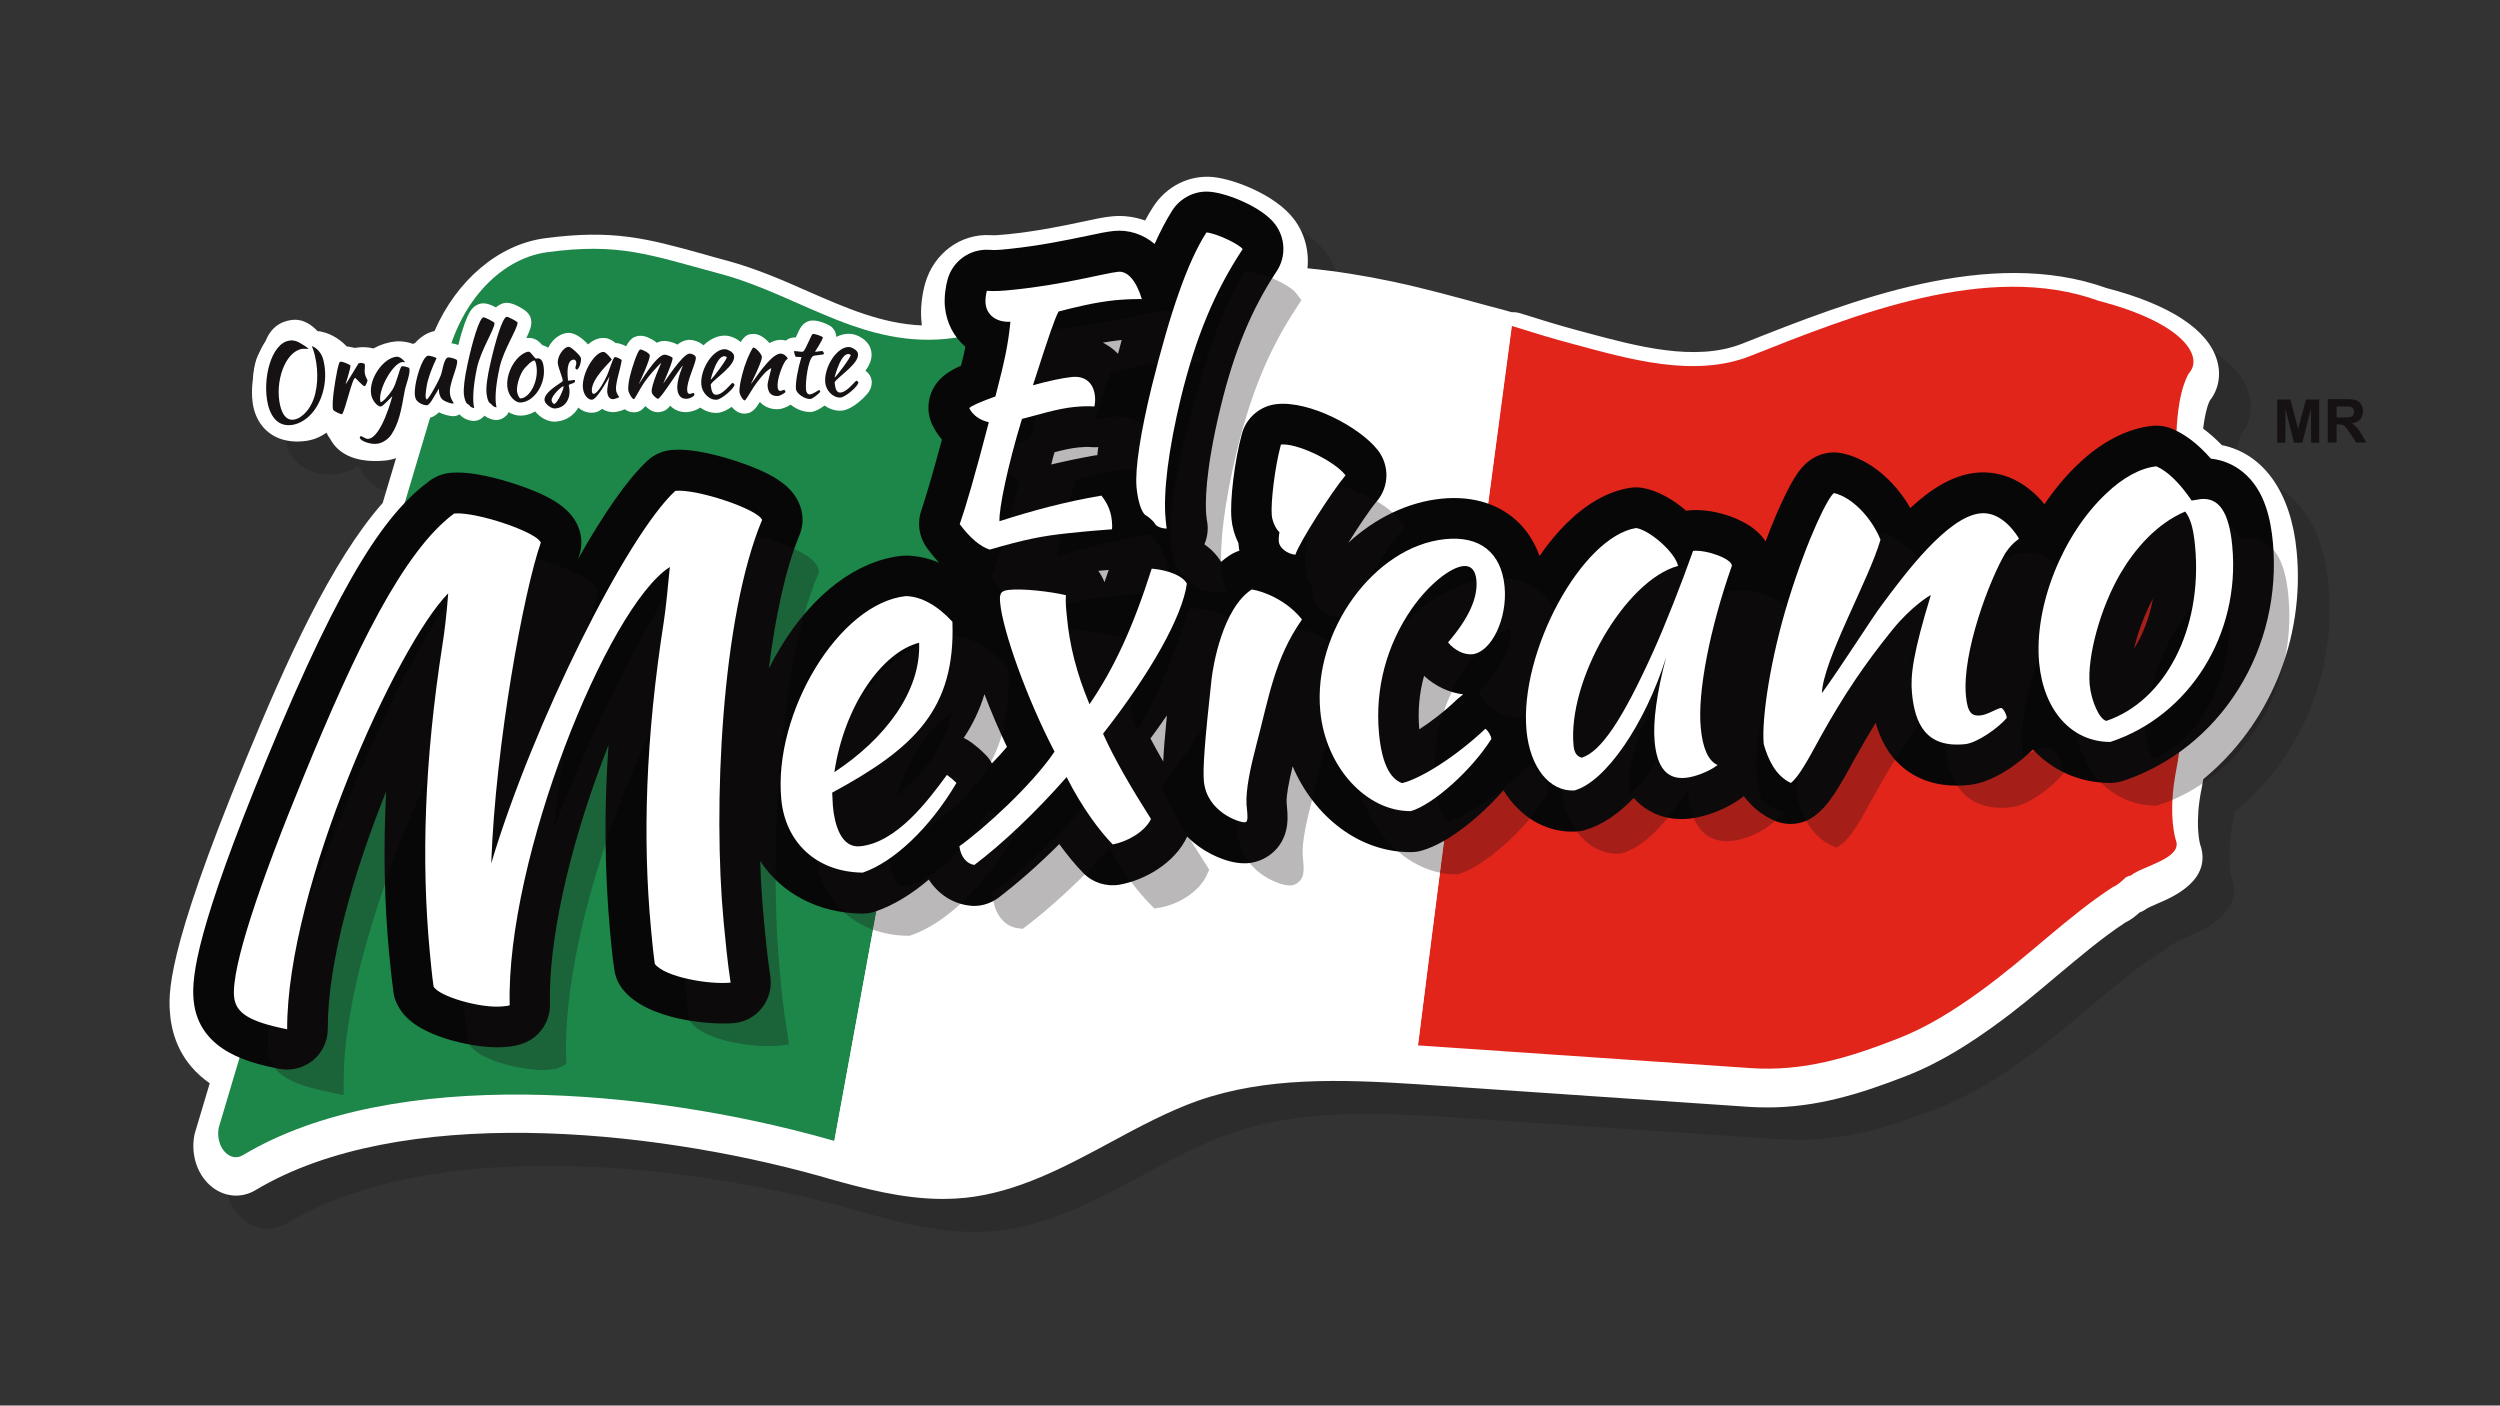 <?xml version="1.0" encoding="utf-8"?>
<!-- Generator: Adobe Illustrator 24.2.3, SVG Export Plug-In . SVG Version: 6.00 Build 0)  -->
<svg version="1.1" id="Capa_2" xmlns="http://www.w3.org/2000/svg" xmlns:xlink="http://www.w3.org/1999/xlink" x="0px" y="0px"
	 viewBox="0 0 1366 768" style="enable-background:new 0 0 1366 768;" xml:space="preserve">
<rect x="0" y="0" width="1366" height="768" fill="#333333" stroke="none"/>
<style type="text/css">
	.st0{opacity:0.2;fill:#161112;}
	.st1{fill:#FFFFFF;}
	.st2{enable-background:new    ;}
	.st3{fill:#E1251B;}
	.st4{fill:#1D8649;}
	.st5{fill:#070707;}
	.st6{opacity:0.3;enable-background:new    ;}
	.st7{fill:#161112;}
</style>
<g>
	<path class="st0" d="M1272.3,319.3c-3-32.2-18.1-53.4-40.9-58.1c-3.3-3.4-6.7-6.4-10.2-9c1.2-9.9,3.1-14.4,3.7-15.4
		c4.8-6.1,6.2-14.1,3.9-21.9c-4.9-16.8-25.8-30.5-60.4-39.5c-64.1-23-140.5,7.2-196.3,29.3l-2.8,1.1c-25.6,10.1-57.6,1.4-85.8-6.2
		l-3.4-0.9c-11.2-3-22.1-6.4-32.3-9.6c-1.4-0.4-2.9-0.6-4.3-0.5c-4.3-1.2-8.7-2.4-13-3.5c-17-4.6-34.5-9.5-52-13.2
		c-15.5-3.3-31.2-5.8-46.7-7.3c1-9.4-1.5-19.2-7.5-27c-9.9-13-32.5-21.8-44.4-22.9c-12.8-1.1-25.2,5.1-32.4,16.3
		c-1.5,2.4-3,4.8-4.4,7.5c-5.6-2-10.6-2.5-13.9-2.5c-1.4,0-2.8,0.1-4.1,0.2c-4.3,0.4-9.1,1.4-16,2.9c-10.4,2.2-24.5,5.2-41.1,6.9
		c-6,0.6-7.3,0.6-9.2,0.5c-16.5-1-31.2,9.9-35.9,26.4c-1.5,5.2-2.8,13.5-2,20.8c0.1,0.7,0.1,1.4,0.2,2.1
		c-21.9-0.9-41.6-9.6-62.2-18.6c-14-6.2-28.5-12.5-44.3-16.8c-4.6-1.2-8.9-2.4-13-3.6c-30.7-8.5-49.2-13.6-86.6-8.6
		c-25.2,3.4-48.1,22.9-60.2,50.7c-3.5,0.7-7.2,2.7-10.6,6.5c-0.1,0-0.1,0.1-0.2,0.1c-0.3,0.1-0.6,0.3-0.9,0.4
		c-2.5-0.9-5.2-1.4-7.8-1.4c-0.5,0-1.6,0-1.9,0.1c-4.1,0.4-8.2,1.7-12,3.8c-1.9-0.5-3.8-0.7-5.8-0.7c-0.7,0-2.3,0.1-2.9,0.2
		c-0.5,0.1-1,0.1-1.5,0.2c-1.6-0.4-3.1-0.7-4.3-0.8c-4.5-4.7-10.2-7.8-16-8.4c-2.3-2.3-7.3-7.2-14.6-6c-5.4,0.8-12.3,4.1-14.9,15.2
		c-4.7,4.3-5.4,11.4-6.1,19.9c-0.3,3.7-1.3,15.1,5.9,23.4c5.3,6.1,13.5,8.9,23.5,7.5c4.3-0.6,8-2.3,11.1-4.5c0.5,1.2,1.2,2.4,2,3.4
		c4.4,8.2,13.2,12.3,25.7,12.1l0.7,0c0.5,0,1.7-0.1,2.7-0.2l0.4,0c2.2-0.2,4.4-0.6,6.5-1.4l-7.3,24.5c-28.2,32-52.7,86.5-75,140.7
		c-44.1,107-42.1,128-41.1,139.3c1.1,11.4,5.9,26.2,21.6,37.1l-8,26.8c-0.1,0.5-0.3,1-0.4,1.5c-2.1,11.3,1.9,22.6,10.2,28.8
		c7,5.2,15.8,5.7,23.2,1.3c78.6-47.1,214.8-33.7,307.6-7.9l5.3,1.5c0.1,0,0.2,0,0.2,0.1c18.1,5,39.9,11.1,62.5,11.1
		c4,0,8-0.2,12.1-0.6c28.7-3,54.5-16.9,79.6-30.4c15.5-8.4,31.6-17,47.7-22.7c37.2-13,77.8-11.7,119.6-9c4.4,0.3,8.8,0.6,13.2,0.9
		L973,622.5c3.4,0.2,6.7,0.3,10,0.3c26,0,49.5-6.9,76-17.3c19.4-7.6,35.4-18.4,47.3-26.9c12.6-9,24-18.6,35-27.9
		c12.7-10.6,24.6-20.7,37.1-28.9c3-1.4,5.5-3.4,7.8-5.5c1.4-0.5,2.7-1.2,3.9-2.1c0.9-0.6,4.1-2,6.2-2.9c8.2-3.5,30-12.8,23-32.4
		c-0.3-1.3-2.9-11.9,0.8-30.1c0.3-1.7,0.7-3.5,1-5.4C1257.2,414.2,1276.8,367.2,1272.3,319.3z M1224,237.8c0.1-0.1,0.2-0.2,0.3-0.3
		c0,0,0.1-0.1,0.1-0.1C1224.4,237.4,1223.8,238,1224,237.8z"/>
	<path class="st1" d="M1254.9,301.3c-3-32.2-18.1-53.4-40.9-58.1c-3.3-3.4-6.7-6.4-10.2-9c1.2-9.9,3.1-14.4,3.7-15.4
		c4.8-6.1,6.2-14.1,3.9-21.9c-4.9-16.8-25.8-30.5-60.4-39.5c-64.1-23-140.5,7.2-196.3,29.3l-2.8,1.1c-25.6,10.1-57.6,1.4-85.8-6.2
		l-3.4-0.9c-11.2-3-22.1-6.4-32.3-9.6c-1.4-0.4-2.9-0.6-4.3-0.5c-4.3-1.2-8.7-2.4-13-3.5c-17-4.6-34.5-9.5-52-13.2
		c-15.5-3.3-31.2-5.8-46.7-7.3c1-9.4-1.5-19.2-7.5-27c-9.9-13-32.5-21.8-44.4-22.9c-12.8-1.1-25.2,5.1-32.4,16.3
		c-1.5,2.4-3,4.8-4.4,7.5c-5.6-2-10.6-2.5-13.9-2.5c-1.4,0-2.8,0.1-4.1,0.2c-4.3,0.4-9.1,1.4-16,2.9c-10.4,2.2-24.5,5.2-41.1,6.9
		c-6,0.6-7.3,0.6-9.2,0.5c-16.5-1-31.2,9.9-35.9,26.4c-1.5,5.2-2.8,13.5-2,20.8c0.1,0.7,0.1,1.4,0.2,2.1
		c-21.9-0.9-41.6-9.6-62.2-18.6c-14-6.2-28.5-12.5-44.3-16.8c-4.6-1.2-8.9-2.4-13-3.6c-30.7-8.5-49.2-13.6-86.6-8.6
		c-25.2,3.4-48.1,22.9-60.2,50.7c-3.5,0.7-7.2,2.7-10.6,6.5c-0.1,0-0.1,0.1-0.2,0.1c-0.3,0.1-0.6,0.3-0.9,0.4
		c-2.5-0.9-5.2-1.4-7.8-1.4c-0.5,0-1.6,0-1.9,0.1c-4.1,0.4-8.2,1.7-12,3.8c-1.9-0.5-3.8-0.7-5.8-0.7c-0.7,0-2.3,0.1-2.9,0.2
		c-0.5,0.1-1,0.1-1.5,0.2c-1.6-0.4-3.1-0.7-4.3-0.8c-4.5-4.7-10.2-7.8-16-8.4c-2.3-2.3-7.3-7.2-14.6-6c-5.4,0.8-12.3,4.1-14.9,15.2
		c-4.7,4.3-5.4,11.4-6.1,19.9c-0.3,3.7-1.3,15.1,5.9,23.4c5.3,6.1,13.5,8.9,23.5,7.5c4.3-0.6,8-2.3,11.1-4.5c0.5,1.2,1.2,2.4,2,3.4
		c4.4,8.2,13.2,12.3,25.7,12.1l0.7,0c0.5,0,1.7-0.1,2.7-0.2l0.4,0c2.2-0.2,4.4-0.6,6.5-1.4l-7.3,24.5c-28.2,32-52.7,86.5-75,140.7
		c-44.1,107-42.1,128-41.1,139.3c1.1,11.4,5.9,26.2,21.6,37.1l-8,26.8c-0.1,0.5-0.3,1-0.4,1.5c-2.1,11.3,1.9,22.6,10.2,28.8
		c7,5.2,15.8,5.7,23.2,1.3c78.6-47.1,214.8-33.7,307.6-7.9l5.3,1.5c0.1,0,0.2,0,0.2,0.1c18.1,5,39.9,11.1,62.5,11.1
		c4,0,8-0.2,12.1-0.6c28.7-3,54.5-16.9,79.6-30.4c15.5-8.4,31.6-17,47.7-22.7c37.2-13,77.8-11.7,119.6-9c4.4,0.3,8.8,0.6,13.2,0.9
		l168.4,11.5c3.4,0.2,6.7,0.3,10,0.3c26,0,49.5-6.9,76-17.3c19.4-7.6,35.4-18.4,47.3-26.9c12.6-9,24-18.6,35-27.9
		c12.7-10.6,24.6-20.7,37.1-28.9c3-1.4,5.5-3.4,7.8-5.5c1.4-0.5,2.7-1.2,3.9-2.1c0.9-0.6,4.1-2,6.2-2.9c8.2-3.5,30-12.8,23-32.4
		c-0.3-1.3-2.9-11.9,0.8-30.1c0.3-1.7,0.7-3.5,1-5.4C1239.9,396.2,1259.5,349.2,1254.9,301.3z M1206.7,219.7
		c0.1-0.1,0.2-0.2,0.3-0.3c0,0,0.1-0.1,0.1-0.1C1207.1,219.3,1206.5,220,1206.7,219.7z"/>
	<g class="st2">
		<g>
			<path class="st3" d="M1188.9,459.1c3.8,10-18.3,14.1-24.5,19.2c-0.8,0.2-1.8,0.6-2.8,1c-2.4,2.4-4.7,4.4-7,5.3
				c-24.6,15.9-46.7,38.4-73.5,57.7c-13.4,9.6-27.7,18.8-44.4,25.3c-26.7,10.4-51.4,18-80.3,16c-56.6-3.9-112.8-7.7-168.4-11.5
				c-4.4-0.3-8.8-0.6-13.3-0.9c16.3-129.8,36.5-281.7,51.4-393.1c10.9,3.4,21.8,6.8,32.8,9.7c30.8,8.3,66.7,18.9,97.5,6.7
				c55.8-22.1,129.9-52.2,190.4-30.1c46.9,12.2,56.9,30.5,49.5,39.2c0,0-6.1,7.5-7.1,33.2c-0.8,22.4,5.6,51.9,4.6,86.9
				c-1,35,0.7,70.2-4.8,97.5C1184.3,445.7,1188.9,459.1,1188.9,459.1"/>
			<path class="st4" d="M526.4,183.8c-51.5,9.8-87.7-22.1-132.9-34.2c-38.8-10.4-55-17.1-94.5-11.8c-26.8,3.6-49.5,29.6-55.8,62.9
				L119.5,616.2c-1.9,10.3,5.9,19.3,13.2,15c82.5-49.4,222.7-35.8,317.9-9.3c1.8,0.5,3.5,1,5.3,1.5
				c21.8-119.2,55.9-304.5,81.7-442.3C533.9,182.1,530.1,183.1,526.4,183.8"/>
			<path class="st1" d="M758.1,161.3c-61.1-13.1-124.1-12.6-182.5,6.8c-12.8,4.2-25.3,9.3-38,12.9
				c-25.8,137.8-59.9,323.1-81.7,442.3c22.8,6.4,46.2,12.6,69.9,10.1c43.3-4.5,81.2-37.3,124.3-52.4c39.3-13.7,81.9-12.4,124.7-9.7
				c16-128,36-279.8,51-392.6C803.1,172.7,780.7,166.2,758.1,161.3"/>
			<path class="st1" d="M476.3,208.3c-0.2-2.2-1.3-4.1-3.3-5.7c0,0-0.1-0.1-0.1-0.1c2.7-3.6,4.4-7.9,2.6-12.5
				c-1.7-4.5-7.2-7.5-11.2-7.6c-2.5-0.1-5,0.5-7.4,1.7c0-0.2,0-0.3,0-0.5c-0.2-2.2-1.4-4.3-3.4-5.6c-0.1,0-6.6-3.9-11.4-2.6
				c-3.7,1.1-5,3.9-6.8,7.9c-0.1,0.3-0.3,0.7-0.5,1.1c-1.8-0.1-3.7,0.3-5.5,1.7c-0.9-0.3-1.9-0.4-3-0.4c-2.1,0.1-4,0.7-5.8,1.8
				c-0.8-0.9-1.5-1.6-2-2c-2.5-2.2-5-3.2-7.4-3c-1.8,0.1-3.8,0.3-6.4,4.4c-2.4-2.1-5.5-3.3-8.1-3.5c-4.2-0.2-8.5,1.7-12.2,5.3
				c-2.2-1.9-5.1-3-7.9-3c-2.2,0.1-4.2,0.9-6.4,2.6c-2.6-1.5-5.7-2-7.1-2c-1.4,0-2.8,0.3-4.1,1c-1.4-1.2-3.1-2.1-4.6-2.8
				c-1.1-0.5-4.5-1.9-7.9-0.2c-1.6,0.8-3.1,2.6-4.3,4.9c-1.5-0.8-3.6-1.7-5.8-1.8c-1.6-1.4-3.6-2.5-5.8-2.7
				c-2.2-0.2-5.6,0.3-9.2,3.5c-2.9-3.3-7.1-6.3-10.5-6.3h0c-3.1,0-6.2,1.6-8.7,4.3c-0.9,1-1.8,2.3-2.6,3.8c-1.1-0.7-2.2-1.2-3.2-1.4
				c-1.3-1.6-3-3.2-5.6-3.8c-1.1-0.2-2.1-0.2-3.1-0.1c1.7-3.6,2.8-6.2,2.7-8.9c-0.1-4.1-3.3-6.1-4.5-6.9c-6.7-4.2-9.8-3.8-12.1-2.7
				c-0.8,0.4-1.7,0.8-2.7,1.8c-5.3-2.9-8-2.5-10.1-1.5c-2.4,1.2-5.6,2.7-10.5,22c-2.5-0.9-6.2-1.7-9.3,0c-1.9-0.9-6.7-2.7-10.4-1.2
				c-1.9,0.8-3.5,2.4-4.9,4.3c-1.9-2.1-5.3-4.6-9.7-4.2c-4.1,0.4-8.1,2.4-11.7,5.8c-2.3-2.3-5.9-2.8-8.5-2.6c-1.2,0.2-2.3,0.5-3.3,1
				c-4-1.8-7.4-2.1-10.1-0.8c0,0,0,0-0.1,0c-2.7-5.6-7.3-8.3-9.9-9c-1.1-0.3-2.1-0.3-3.2-0.2c-3-1.7-5.8-2.7-5.8-2.7
				c-2.1-0.6-4.2-0.7-6.3-0.4c-3.4,0.5-8.3,2.3-12.4,8.4c-6,8.7-8.3,23.7-5.5,35.5c2,8.5,7.8,17,18.3,17c0.9,0,1.9-0.1,2.9-0.2
				c6.2-0.9,12.2-4.7,16.6-10.4c3,3,7.7,4.1,7.8,4.1c0.7,0.1,1.3,0.2,1.9,0.2c2.9,0,4.7-1.6,5.4-2.3c1.7-1.8,2.6-4.3,4.4-10.6
				c1.2,2.9,3.2,5.5,5.6,7.1c0.1,0.1,0.2,0.1,0.3,0.2c-0.8,1.6-1.5,2.9-2.1,3.8c-1.1-0.5-2.6-0.9-4.3-0.7c-0.1,0-0.2,0-0.3,0
				c-1.3,0.2-3.9,1-5.5,4c-1.3,2.4-1.5,5-0.6,7.3c2.3,5.4,10,7.7,15.2,7.7c0.4,0,0.8,0,1.2,0c4.3-0.4,10.3-3,13.7-8.3
				c3-4.5,4.7-9.2,6.1-14.8c2.2,1.2,4.7,1.9,7,1.9c0.3,0,0.7,0,1,0c2.5-0.2,4.5-1.7,5.9-3.1c2.5,1.2,5.8,2.2,8.2,2.1
				c0.7,0,1.5-0.2,2.1-0.5c0.4-0.1,0.7-0.3,1-0.5c2.3,2.9,6.3,3.6,7.6,3.6h0.1c2.3,0,4.5-1.1,5.9-2.9c2.2,1.8,5.1,2.4,6.1,2.4
				c0.1,0,0.2,0,0.3,0c2.1,0,4.1-0.9,5.5-2.4l0,0c0.1-0.1,0.3-0.3,0.4-0.4c0.1-0.1,0.2-0.3,0.3-0.4l0,0c0.2-0.4,0.4-0.7,0.6-1.1
				c2,1.2,4.2,1.9,6.4,1.9c0.3,0,0.7,0,1,0c2.5-0.2,4.9-1,7.1-2.3c2.5,3.2,6.7,5.6,10.5,5.6c0.1,0,0.2,0,0.3,0
				c4.4-0.2,8.3-2,11.1-5.3c0.6-0.7,1.2-1.5,1.7-2.4c2,1.8,4.5,2.8,7.1,2.8c0.3,0,0.5,0,0.8,0c1.5-0.1,3.1-0.5,5.1-2.1
				c1.9,1.3,4.1,1.8,6.1,1.8c0.1,0,3.3-0.1,6.2-1.6c1.4,1,3,1.7,5,1.7c3,0,4.7-1.4,6.3-3.4c1,1,1.9,1.6,2.2,1.8
				c2.8,1.9,5.3,1.7,6.9,1.2c0,0,0,0,0.1,0c1.6-0.5,2.8-1.2,4.4-3.2c2.2,2.3,5.3,3.6,8.9,3.5c2-0.1,5.1-0.8,7.5-2.5
				c2.5,1.8,5.4,2.9,8.5,2.9c0.3,0,0.6,0,0.9,0c2.7-0.2,5.5-1.7,7.8-3.3c1.6,2,3.9,3.7,7,3.7c0,0,0.1,0,0.1,0c4-0.1,6-2.7,8.3-6.4
				c2.6,3,6.4,4.1,9.8,4c1.8,0,4.6-0.9,7-2.5c3,2.5,6.9,4,10.5,4c0.2,0,0.4,0,0.6,0c1.9-0.1,4.8-1.5,7.4-3.5
				c2.4,1.7,5.3,2.8,8.3,2.8c0.3,0,0.6,0,0.9,0c6.5-0.5,13.5-8.4,13.5-8.5C474.2,215,476.6,212.1,476.3,208.3z M251.3,226.7
				C251.3,226.7,251.3,226.7,251.3,226.7C251.3,226.7,251.3,226.7,251.3,226.7C251.3,226.7,251.3,226.7,251.3,226.7z"/>
			<path class="st5" d="M1241.9,296.3c-1.1-11.6-4-28.2-16.3-38.3c-5.1-4.2-11.1-6.7-17.6-7.4c-6.8-7.8-13.8-13.2-21.1-16.3
				c-3.4-1.4-7.2-2-10.9-1.6c-13.6,1.4-27.6,8.6-40.3,20.7c-6.9,6.5-13.1,14-18.6,22.1c-10.1-12.4-23.4-18.6-37.4-17.2
				c-12.6,1.3-24.5,8.7-35.9,19.3c-8.8-15.4-22.7-26.8-37.1-29.9c-5.5-1.2-11.3-0.2-16.1,2.7c-5.6,3.4-10.1,8.6-18.2,26.6
				c-2.1,4.6-4.7,10.9-7.7,18.9c-1.3-2.1-3-4.1-5-5.8c-8.5-7.5-24.8-12.5-37-11.2c-0.4,0-0.9,0.1-1.3,0.2
				c-7.6-6.6-16.5-11.3-23.9-12.5c-2.4-0.4-4.8-0.4-7.1,0c-11.8,1.9-23.4,8.5-34.5,19.4c-5.1,5.1-10.1,11.1-14.7,17.8
				c-3.6-10.2-9.4-16.9-14.4-20.9c-7.1-5.9-19.8-12.4-39.4-10.4c0,0,0,0,0,0c-18.1,1.9-35.8,10.4-50.7,24.1
				c5.4-8.6,12-18.5,15.6-22.7c6.8-8,7-19.7,0.5-28c-10.1-12.8-37.5-27-55.1-25.1c-9.1,0.9-16.7,7.4-19.1,16.2
				c-4,14.6-6.7,36.4-5.7,46.6c0.3,3.8,1.5,8.5,3.8,13.2c0,0.4,0,0.8,0.1,1.1c0,0.1,0,0.1,0,0.2c0.1,0.9,0.2,1.9,0.4,2.8
				c-1.9,0.6-3.7,1.5-5.4,2.6c-1.6,1.1-3.1,2.2-4.6,3.5c-2.4-4-5.6-7.1-9.1-9.6c1.8-4.2,2.3-8.9,1.3-13.4c0-0.4-0.1-1-0.2-1.9
				l-0.1-0.6c-0.5-5.7-0.9-23,7.8-58.9c7.4-30.5,16.8-53.4,30.7-74.4c5.2-7.9,4.8-18.2-0.9-25.7c-7.1-9.4-26.1-16.9-35.4-17.7
				c-8.2-0.8-16.2,3.2-20.7,10.1c-3.3,5.2-6.5,11.3-9.7,18.4c-6.4-5.4-14.3-7.9-22.3-7.1c-3.7,0.4-8.3,1.3-14.7,2.7
				c-10.6,2.2-25.2,5.3-42.4,7.1c-6.4,0.7-8.6,0.7-11.1,0.5c-10.4-0.6-19.8,6.1-22.6,16.1c-1,3.5-2,9.6-1.5,15
				c0.9,9,5,16.6,11.2,21.9c-0.6,3.1-1.4,6.5-2.4,10.3c-6.2,2.8-10,5.4-13.1,9.3c-5.2,6.7-6.2,15.8-2.4,23.4
				c1.4,2.8,3.1,5.4,5.1,7.7c-6.2,23-9.7,34-11.3,38.8c-2.4,6.9-1.2,14.5,3.1,20.4c2.2,3,4.4,5.7,6.7,8.1
				c-5.6-2.4-11.4-3.7-17.3-3.9c-1,0-2.1,0-3.1,0.1c-24.3,2.5-48.4,20.6-66.1,49.7c-2.4,3.9-4.6,7.9-6.6,11.9
				c3.6-28.6,9.1-54.5,16.7-72.8c2.2-5.2,2.3-11,0.3-16.3c-3.8-10.2-13.6-17.1-33.8-23.9c-8.6-2.9-24.8-7.6-36.7-6.4
				c-4.8,0.5-9.2,2.5-12.8,5.8c-11.1,10.3-24.4,29.7-38,53.8c0.2-0.6,0.4-1.2,0.6-1.7c1.7-4.9,1.7-10.2-0.1-15.1
				c-3.8-10.2-13.6-17.1-33.8-23.9c-8.6-2.9-24.8-7.6-36.7-6.4c-3.9,0.4-7.7,1.9-10.9,4.2c-22.9,16.9-46.8,49.3-89.2,152.3
				c-37.8,91.6-41.2,118.4-39.9,131.6c2.7,28.6,32.4,34.6,46.7,37.5c1.5,0.3,2.9,0.4,4.4,0.4c5.1,0,10.1-1.8,14.1-5
				c5.1-4.2,8.1-10.5,8.1-17.2c-0.1-36.6,14.4-86.2,31.9-129.7c-1.6,31-1,60.6,1.7,89.3l0.1,0.7c0.6,6.4,1.3,13.1,2.2,19.7
				c0.3,2.4,1.1,4.7,2.2,6.9c2.8,5.4,8.8,13.3,29,19.2c5.3,1.5,18.8,4.9,30.6,3.7c3.4-0.3,6.5-0.7,10.8-2.6
				c8-3.7,13.1-11.9,12.9-20.7c-0.9-33.5,9.9-83.2,28.7-133c1.1-2.9,2.2-5.8,3.3-8.6c-2.5,35.8-2.1,69.7,0.9,102.4
				c0.6,7,1.3,13.8,2.3,20.4c0.5,3.7,2,7.3,4.3,10.3c13.6,17.7,49.7,19.9,61.3,18.8c6-0.6,11.5-3.7,15.2-8.5
				c3.7-4.8,5.3-10.9,4.4-16.9c-1.7-11.5-2.7-22.4-3.6-32c-0.9-9.7-1.6-20.2-1.9-31.1c11.6,17.6,31.5,28.4,55.6,28.7
				c0.1,0,0.2,0,0.2,0c2.4,0,4.9-0.4,7.2-1.2c9.7-3.3,19.6-9.3,29.1-17.4c5,7.8,12.9,13.1,22.1,14.2c0.9,0.1,1.7,0.2,2.6,0.2
				c4.8,0,9.5-1.6,13.4-4.5c10.6-8.1,22-18.1,33.2-29.3c4.4,6.1,8.9,11.5,13.2,15.9c5.1,5.2,12.5,7.5,19.7,6.3
				c13.5-2.4,30.1-11.5,37-26.3c1.2,1.2,2.4,2.3,3.7,3.4c7,5.8,18,11.2,27.5,11.2c0.8,0,1.6,0,2.4-0.1c9.8-1,20.6-8.7,21.2-23.4
				c0.1-2.9-0.1-5.9-0.5-10c-0.1-3.4,1-10,3.3-19.5c11.9,27.8,36.6,46.9,64.2,46.9c0.2,0,0.3,0,0.5,0c2.1,0,4.1-0.3,6.1-0.9
				c14.3-4.2,31.5-18.2,44.4-32.9c8.6,14,22.1,22.6,37.5,22.6c0.8,0,1.7,0,2.5-0.1c1.5-0.1,3.1-0.3,4.5-0.8
				c9.4-2.6,18.4-8.9,26.7-17.5c1.2,1.4,2.5,2.6,3.9,3.8c5.1,4.2,13.7,8.8,26.5,7.5c9.7-1,21.6-5.9,29.1-11.8
				c0.2-0.2,0.4-0.3,0.6-0.5c4.4,5.8,9.8,10.2,16.1,13.1c3,1.4,6.2,2.1,9.4,2.1c4.6,0,9.2-1.4,13.1-4.3c8.2-6,13.6-16,22.7-32.5
				c3.7-6.6,7.2-12.7,10.8-18.5c2.2,8,6.5,17.5,15.1,24.6c9.4,7.7,21.5,10.9,35.9,9.4c13.1-1.3,27.3-11.8,34.9-19.4
				c10.7,11.5,25.3,18.2,42.1,18.3h0.1c2.4,0,4.7-0.4,7-1.1c25.9-8.6,48.3-26.4,63.1-50.2C1237.9,352.9,1244.5,324.4,1241.9,296.3z
				 M611.6,185.9c0.4,0,0.8-0.1,1.3-0.1c-0.7,2.4-1.3,5-2,7.5c-0.8-0.8-1.7-1.6-2.5-2.3c-1.8-1.5-3.8-2.7-5.8-3.8
				C605.5,186.7,608.5,186.3,611.6,185.9z M576.2,247.1c4.5-1.2,8.9-2.2,12.8-2.6c3-0.3,5.3-0.4,7.2-0.2c1.3,0.1,2.7,0.1,3.9,0
				c-0.2,1.5-0.4,3-0.5,4.4c-0.6,0.1-1.1,0.1-1.7,0.2c-7.8,1.4-15.6,3-23.5,4.9C574.9,251.6,575.5,249.4,576.2,247.1z M542,417.1
				c-0.9-1.7-2.1-3.3-3.5-4.7c-2.4-2.5-4.9-4.6-8-6.9c-1.3-0.9-2.6-1.7-3.9-2.3c4.9-7.4,8.7-15.3,11.3-23.9
				c3.6,9.5,7.8,19.3,12.3,28.8C547.7,411.1,544.9,414.1,542,417.1z M600.1,311.9c2-0.2,3.9-0.3,5.7-0.5c-0.8,2.3-1.6,4.5-2.3,6.7
				C602.6,315.9,601.5,313.8,600.1,311.9z M637.6,390.9c-1.1,11.5-1.8,19.4-2,25.2c-2.4-4.2-4.8-8.4-7-12.6
				C631.5,399.6,634.5,395.4,637.6,390.9z M796.3,382c-7.3,7-14.6,12.5-20.8,16.5c-0.9-10,0-19.8,2.6-29.2
				c6.1,5.6,13.7,9.2,21.4,10.1C798.5,380.2,797.4,381.1,796.3,382z M1166,354.5c2.1-8.8,5.7-18.8,10.4-27.5
				C1174.5,337.4,1170.9,346.8,1166,354.5z"/>
			<g class="st6">
				<g>
					<path class="st7" d="M563.5,334.5l1.7,0.5l1.7-0.5c18.3-5.4,27.8-7.3,42.2-8.8c11-1.1,16.9-1.6,23.3-2l5.1-0.4l0.6-5.3
						c0.3-2.2,0.1-4.4-0.1-6.2c-0.6-6.2-2.9-11.9-7.1-17.1l-2.3-2.8l-3.5,0.6c-15.5,2.7-30.8,6.4-47.5,11.4
						c1.5-9.2,4.9-24,10.1-41.5c1.4-0.4,2.8-0.7,4.2-1.1c6.6-1.8,13.6-3.7,19.8-4.3c4-0.4,7.3-0.5,10.2-0.3l5.1,0.4l1.3-5.2
						c0.7-2.6,0.7-5.8,0.5-7.8v0c-1.1-11.1-8.8-17.6-19.6-16.5c-2.9,0.4-6.8,1-11.2,1.9c4.7-14.6,7.2-21.8,8.9-25.8
						c8.3-2.1,16.8-4.3,27.5-5.3c2.7-0.3,6.4-0.5,13.7-0.6l8.4,0l-2.5-8.4c-5.6-18.8-15.5-19.9-19.4-19.4l-0.1,0
						c-2.9,0.3-7.1,1.2-12.9,2.4c-10.4,2.2-26.1,5.6-44.1,7.3c-6.8,0.7-9.8,0.8-13.7,0.6l-4.9-0.3l-1.4,4.9
						c-0.7,2.4-1.2,6.4-0.9,9.3c0.7,7.6,5.7,13.3,12.9,15.2c-1.2,9.3-3,17-6.4,30.1c-9.8,3.7-12.4,5.3-13.9,7.3l-2.6,3.3l1.8,3.8
						c1.9,3.8,4.9,6.9,8.7,8.9c-7.5,28.7-11.9,42.7-14.2,49.4l-1.2,3.3l2.1,2.8C550.3,326.9,557.1,332.5,563.5,334.5 M647.9,237.3
						c-4.6,18.7-9.8,43.9-8.5,57.7c0.5,5,2.2,17,8.2,20.3c0.6,0.4,2.3,1.8,2.5,2.1c2.4,4.3,7.6,5.9,11.8,6l8.5,0.1l-2.5-8.5
						c-0.1-0.5-0.1-1.2-0.3-3l-0.1-0.7c-1.3-14,1.6-36.7,8.1-64c7.8-32.3,17.9-56.7,32.9-79.3l2.6-4l-2.9-3.8
						c-3.5-4.6-17.6-10.9-24.1-11.5l-3.7-0.3l-2,3.2C668.1,167.8,658.4,195.1,647.9,237.3L647.9,237.3z M426.1,531
						c-6.2-65.6-0.1-167,20.5-216.3l1-2.4l-0.9-2.5c-3.9-10.4-42.2-21.2-53.8-20l-2,0.2l-1.5,1.4c-22.6,20.9-60.9,93.4-86.7,160.8
						c5.7-53.1,16.3-105.8,23.2-125.4l0.8-2.3l-0.8-2.3c-3.8-10.4-42.1-21.2-53.8-20l-1.6,0.2l-1.3,1c-28.7,21.3-54.3,73.6-84,145.7
						c-27.3,66.2-40.4,108-38.8,124.2c1.3,14.2,13.5,19.4,34,23.5l7.4,1.5l0-7.9c-0.2-65.2,43.9-171.4,73.3-216.8
						c-0.3,2-0.5,3.8-0.8,5.4c-9.6,61.8-11.9,117.3-7,169.8c0.6,6.3,1.2,12.9,2.2,19.3l0.2,1.1l0.5,1c4.9,9.6,32.3,15.5,43.7,14.3
						l0.1,0c2.6-0.3,3.8-0.4,5.6-1.2l3.8-1.8l-0.1-4.3c-1.9-72.1,42.4-185.1,73.5-223.2c-0.5,5-1.1,9.5-1.6,12.6
						c-9.6,61.8-11.9,117.2-7,169.5c0.6,6.4,1.2,13.1,2.2,19.6l0.3,1.7l1,1.4c7.7,10,34.7,13.8,46.9,12.6l6.5-0.7l-1-6.8
						C428.1,552.1,427,541.4,426.1,531 M555,455l-3.5-3.6c-1.8-1.8-3.5-3.4-6-5.1l-4.9-3.6l-3.6,4.9c-8.8,12.1-25.3,34.6-43,36.5
						c-1.5,0.2-3.2,0.1-5.1-3.5c-1.5-2.9-2.6-7.3-3.1-12.5c-0.1-1-0.1-2.1-0.2-3.1c43.9-24.3,67.2-47.7,65.5-97.4l-0.1-2.5l-1.6-1.8
						c-9.5-10.2-19.4-15.6-29.6-16l-0.8,0l-0.1,0c-19.2,2-38.8,17.4-53.9,42.1c-14.6,23.9-21.9,52.3-19.7,76
						c2.5,27.1,22.9,45.6,50.6,45.9l1,0l1-0.3c18.6-6.4,39.5-26.2,54.5-51.8L555,455z M519.9,389.4c-2.7,15.6-13.2,31.6-29.8,45.5
						C496.5,413.1,508.4,396.7,519.9,389.4 M634.5,430c25.9-33.5,42.1-63.2,44.7-81.9l0.3-2.1l-0.9-1.8
						c-4.6-9.3-19.7-11.3-24.2-11.7l-4.8-0.4l-1.5,4.8c-8.3,26-16.6,45.4-26.8,62.3c-4-11.7-6.4-22.8-7.5-34.2
						c-0.5-5.5-0.7-7.6-0.6-11.3l0.2-5.4l-5-1.2c-9.1-2.2-24.5-3.9-33-3.1l-0.1,0c-11.6,1.2-10.7,10.7-10.4,14.3
						c1.5,16.1,14.4,51.9,28.6,80c-12.5,17-35.8,38.1-48.2,46.9l-3.2,2.3l0.6,4c1.2,8.7,6.6,14.9,13.7,15.7l2.4,0.3l2-1.5
						c14.2-10.8,30.5-26,45.5-42.4c6.8,12,14.8,23.1,22.2,30.5l2.3,2.3l3.1-0.5c9.4-1.7,21-8.2,25.3-17.4l1.5-3.3l-1.9-3.1
						C650.2,458.9,641,443.8,634.5,430 M718.4,269.2c-3.7,13.7-5.9,33.7-5.2,41.1c0.3,3.2,1.6,7.4,3.9,10.7c-0.1,1.5-0.1,2.7,0,3.8
						c0.6,6.3,7.2,12.1,14.6,12.8l4.8,0.5l1.6-4.8c1.7-5.2,18.5-31.9,26.2-41.2l3.5-4.1l-3.3-4.2c-7.6-9.7-30-20.2-40.7-19.1
						l-4.2,0.4L718.4,269.2z M743.7,366.3l-3-3.9c-9.3-11.9-24-17.7-31.5-18.7l-2.2-0.3l-1.9,1.2c-18.8,12.4-23.9,46.8-24.7,53.6
						l0,0.1c-3.8,34.7-4.9,49.7-4.2,57.2c0.7,7.9,4.5,14.9,10.7,20.3c6.2,5.3,14.6,8.4,18.6,8l0,0c2-0.2,3.7-1.2,4.9-2.7
						c2.4-3,2.1-6.5,1.4-13.8c-0.5-7.5,2.5-20.1,5.1-30.2c1.3-4.8,2.4-9.5,3.5-14c5-20.2,9-36.2,20.5-52.7L743.7,366.3z
						 M811.2,374.7l-3.6,4.2l3.5,4.3c4.8,6,12.1,9.4,18.5,8.8l0.1,0c7.1-0.7,13.8-6.5,18.3-15.9c4-8.4,5.8-18.7,4.9-28.3
						c-2.1-22.1-16.8-33.9-39.3-31.6l-0.2,0c-42.3,4.5-78,53.5-73.5,101c3.2,33.6,28.2,60.7,55.7,60.5l0.8,0l0.8-0.2
						c13.8-4.1,36-23.8,47.5-42.2l1.2-1.9l-0.2-2.3c-0.3-3.7-3-8.2-6.1-10.3l-4-2.7l-3.5,3.3c-15.3,14.5-31.7,24.7-40.7,27.7
						c-3.5-2.6-6-9.8-7-20.7c-2.2-23,3.7-45.2,16.9-64.1c9.3-13.2,19.6-20,23.4-20.7c0,0,0.4,0.5,0.5,2.2
						C825.8,353.3,821,363.3,811.2,374.7 M960,425.1c-1.7-18.3,4.8-52,16.7-85.8l0.4-1.2l0-1.2c0-1.7-0.6-4.3-3.3-6.8
						c-5-4.6-17.1-8.3-24.9-7.5l-3.9,0.4l-1.3,3.8c-0.1,0.3-0.2,0.5-0.3,0.8c-6-8.3-16.9-16.3-24-17.5l-0.9-0.2l-1,0.2
						c-33,5.3-69.4,71.4-65.1,117.9c2.2,23.6,15.7,39.4,32.8,38.4l0.6,0l0.6-0.2c11.6-3.2,24.6-16.5,35.8-35.2c0,1,0.1,2,0.2,2.9
						c2.3,24.2,15.8,26.4,23.7,25.6c6.6-0.6,15.6-4.3,20.6-8.4l8.3-6.7l-9.7-4.4C962.8,439,960.7,433.4,960,425.1 M922,381.7
						c-5.1,11.3-19.8,43.7-31.7,52.4c-2.3-29.7,22.6-75.4,46.3-88C931.6,359.1,926.2,372.2,922,381.7 M1130.3,328.5
						c1-0.8,3.8-2.9,3.5-6.9l-0.1-1.6l-0.9-1.4c-7.2-11.5-17-17.5-26.9-16.5l-0.1,0c-19.1,2-40,28.2-58.1,52.6c-1.3,1.7-3,4.1-5,7.1
						c0.2-0.5,0.4-0.9,0.6-1.4c6.1-13.5,11.9-26.2,14.6-35.7l0.7-2.3l-0.9-2.2c-6-14.6-18.3-26.6-30-29.1l-2.3-0.5l-2,1.2
						c-6.7,4.1-19.3,35.1-27.7,62.1c-9.4,30.2-15.3,65.1-13.8,81.3l0.2,1.3c3.8,13,9.8,21.3,18.2,25.2l3.2,1.5l2.9-2.1
						c5.1-3.7,9.7-12,18.1-27.3c12.5-22.4,23.7-39.1,38.8-57.7c1.5-1.9,3-3.6,4.5-5.1c-5,18.9-5.6,28.2-4.9,36.4
						c1.1,11.3,3.8,19.2,8.8,24.9c6.1,7.1,15.3,10.1,27.2,8.8h0.1c8.7-0.9,21.2-10.2,26.6-16.4l1.9-2.1l-0.3-2.9
						c-0.3-3.3-2.5-8.7-6.5-10.7l-1.6-0.8l-1.7,0.2c-2.1,0.2-4.1,1.2-6.3,2.2c-1.6,0.7-3.8,1.8-5,1.9h0c-0.1,0-0.2,0-0.3,0
						c-0.2-0.7-0.6-2.1-0.9-4.8c-2.1-22,12.6-60.6,20.5-74C1127.6,330.5,1129.3,329.2,1130.3,328.5 M1243.9,302.6
						c-4.1-6.1-10.1-9-17.4-8.2c-0.6,0.1-1.1,0.1-1.6,0.2c-6.6-8.9-13.3-15-19.8-17.7l-1.4-0.6l-1.5,0.2l-0.1,0
						c-10,1.1-20.7,6.7-30.8,16.4c-25.6,24-41.9,65.3-38.8,98.2c2.7,29.2,20.9,48.9,45.1,49.1l1,0l0.9-0.3
						c45.9-15.2,75.7-63.2,70.9-114C1249.5,315.4,1247.3,307.8,1243.9,302.6 M1176.6,414.6c-1.5-2.4-3.5-7.3-4.1-13.1
						c-1.3-14,5.8-39.6,16-56.9c5.6-9.4,14.7-21.5,27.4-28.6c0.9,2.7,1.5,6.3,1.9,11.1C1221.6,367.1,1204.4,403.1,1176.6,414.6"/>
				</g>
			</g>
		</g>
	</g>
	<g>
		<g>
			<polygon class="st7" points="1248.8,223.3 1253.4,241.9 1258,241.9 1262.7,223.3 1262.8,241.9 1267.2,241.9 1267.2,218.3 
				1260,218.3 1255.7,234.4 1251.5,218.3 1244.3,218.3 1244.3,241.9 1248.7,241.9 			"/>
		</g>
		<g>
			<path class="st7" d="M1290.2,237.1c-1.1-1.8-2-3.1-2.7-3.8c-0.7-0.7-1.5-1.4-2.5-2c2.1-0.3,3.6-1,4.6-2.2c1-1.2,1.5-2.6,1.5-4.4
				c0-1.4-0.3-2.6-1-3.7c-0.7-1.1-1.6-1.9-2.7-2.3c-1.2-0.4-3-0.6-5.5-0.6h-10v23.7h4.8v-9.9h1c1.1,0,1.9,0.1,2.4,0.3
				c0.5,0.2,1,0.5,1.4,1c0.4,0.5,1.3,1.6,2.5,3.4l3.4,5.2h5.6L1290.2,237.1z M1280.2,228.1h-3.5v-6h3.7c1.9,0,3.1,0,3.5,0.1
				c0.8,0.1,1.4,0.4,1.8,0.9c0.4,0.5,0.6,1.1,0.6,1.9c0,0.7-0.2,1.3-0.5,1.8c-0.3,0.5-0.8,0.8-1.3,1
				C1283.8,228,1282.5,228.1,1280.2,228.1z"/>
		</g>
	</g>
	<g>
		<path class="st1" d="M598.3,216.6c0.2,1.8,0,4.1-0.3,5.5c-2.9-0.2-6.4-0.2-11.3,0.3c-9.5,1-19.6,4.3-28.3,6.5
			c-7.9,25.9-12.6,49-12.3,55.9c17.7-5.7,35.7-10.6,55.7-14c2.9,3.6,5.2,8.1,5.7,13.6c0.1,1.4,0.3,3.1,0.1,4.8
			c-6.2,0.5-12.3,0.9-23.5,2.1c-14.9,1.5-24.7,3.6-43.3,9c-5.2-1.6-10.9-6.5-16.4-13.9c3.1-8.8,8.2-26.1,15.9-55.7
			c-5-1.1-8.8-3.9-10.7-7.7c1.1-1.3,6.8-3.7,14.3-6.4c4.8-18.7,6.8-27,8.2-40.8c-7.7,0.4-13-3.6-13.6-10.1c-0.2-1.8,0.2-5,0.7-6.8
			c4.4,0.3,8,0.1,14.7-0.6c28-2.9,49.6-9,57.1-9.8c5.2-0.5,9.9,5,12.9,14.9c-6.9,0-11,0.3-14.3,0.6c-12.2,1.3-22.1,3.9-31.2,6.2
			c-2.3,4.5-5.1,12.6-14,40.3c8.3-2.3,16.2-4,21.2-4.5C592.8,205.2,597.6,209.1,598.3,216.6"/>
		<path class="st1" d="M629.4,210.8c10.1-40.6,19.6-68,29.8-83.8c5.5,0.5,17.7,6.3,19.8,9.1c-15.4,23.3-25.7,48.3-33.8,81.4
			c-6.8,28.3-9.7,51.6-8.3,66.2c0.4,4,0.4,4.2,0.6,5.1c-3,0-5.7-1.2-6.5-2.7c-0.6-1.2-3.4-3.7-5-4.6c-2.2-1.2-4.3-7.7-5-15.2
			C620.1,256.1,623.2,236.2,629.4,210.8"/>
		<path class="st1" d="M274.5,549.9c-11.8,1.2-34.9-5.5-37.6-10.9c-0.9-6.3-1.5-12.9-2.1-19.2c-4.6-49.2-3-103.7,7-167.8
			c1-6.2,2.3-16.7,3.1-27.8c-27.8,28-88.2,160.4-88,238.2c-20.9-4.2-28.1-8.9-29-17.8c-1.5-16,13.8-61.5,38.3-121
			c27.9-68,54-122.3,81.9-143c11.8-1.2,45.3,10.1,47.4,15.9c-9.1,25.8-24.7,109.2-27.1,175.3c22.7-76.2,74-179.1,100.6-203.6
			c11.8-1.2,45.3,10.1,47.4,15.9c-22.3,53.3-26.9,157.4-21,219.6c1,10.3,2,21.3,3.8,33.2c-11.8,1.2-35.9-3-41.4-10.2
			c-0.9-6.3-1.5-12.9-2.1-19.2c-4.6-49.2-3-103.7,7-167.8c1-6.5,2.2-18,3.3-29.9c-34.2,22-89.6,159.9-87.5,239.5
			C277.4,549.6,277.1,549.7,274.5,549.9"/>
		<path class="st1" d="M454.7,433.1c0.2,2.3,0.2,4.9,0.4,7.5c0.9,9.8,4.4,22.9,14.9,21.8c19.9-2,37-24.8,47.4-39
			c2.1,1.5,3.6,2.8,5.2,4.4c-14.4,24.5-34.2,43.2-51.2,49c-25.7-0.3-42.3-16.9-44.5-40c-4.5-47.4,31.7-107.4,68.2-111.1
			c8.4,0.3,16.9,5,25.3,14C522.1,387.4,499.8,408.7,454.7,433.1 M455.9,421.9c27.8-18.3,47.4-44.2,46.3-70.7
			C482.3,356.2,461.4,385.2,455.9,421.9"/>
		<path class="st1" d="M608,461.4c-6.8-6.9-16.7-19.9-25.2-36.8c-17.1,19.5-35.3,36.6-50.4,48c-4-0.5-7.4-4.2-8.2-10.2
			c13.8-9.9,39.8-33.6,52-51.7c-15.3-29.3-28.3-66.2-29.7-81.2c-0.5-5.2,0.2-6.7,4.9-7.2c7.7-0.8,22.4,0.9,31,2.9
			c-0.2,4.1,0,6.4,0.6,12.2c1.4,15,5.1,30.1,12.3,47.4c13.5-19.8,23.7-41.8,34-74.1c9.3,0.8,17.1,4.1,19.2,8.2
			c-2.5,18-19.7,48.7-45.8,82c6.4,14.2,15.6,29.9,26.2,46.6C625.5,454.6,615.7,460,608,461.4"/>
		<path class="st1" d="M662,371c0.9-7.7,6.1-38.5,21.9-48.9c6.2,0.8,19.3,5.9,27.5,16.4c-15,21.4-18,42.4-25,68.8
			c-2.9,11.1-5.8,23.9-5.3,32.3c0.7,6.9,0.9,9.5-0.8,9.7c-2.8,0.3-20.9-5.4-22.5-22.5C657.2,420.2,658.1,406.4,662,371 M699.1,290.8
			c-2.1-1.8-3.9-6-4.2-9.2c-0.6-6.6,1.5-25.8,5-38.7c8.6-0.9,29,8.7,35.3,16.8c-7.5,8.9-25.3,36.7-27.4,43.4c-4.5-0.4-8.7-3.8-9-6.9
			C698.6,294.9,698.7,293.1,699.1,290.8"/>
		<path class="st1" d="M789.5,294.6c19.1-2,30.8,7.3,32.6,25.8c1.7,17.6-7.2,36-17.7,37.1c-4.4,0.4-9.7-2.2-13.2-6.5
			c11.3-13.1,16.4-24.4,15.5-34c-0.5-5.5-3-8.1-7.1-7.7c-7.2,0.7-18.9,10.1-28,23c-14,20.1-20.4,44.1-18.1,68.6
			c1.5,15.6,5.7,24.5,12.6,27c10.6-2.6,29.6-14.7,45.5-29.7c1.5,1,3.1,3.8,3.3,5.5c-10.7,17.1-31.8,35.9-44,39.5
			c-24.5,0.2-46.7-24.3-49.5-54.7C717.3,344.9,750.9,298.6,789.5,294.6"/>
		<path class="st1" d="M946.3,309.1c-11.9,33.9-18.9,69-17,88.6c1,10.7,3.9,18,9.2,20.3c-4.2,3.3-12,6.5-17.5,7
			c-10,1-15.6-5.4-16.9-19.8c-1-10.7,1.1-26.6,6.3-46.1c-11.6,36.8-33.2,68.1-50.1,72.8c-13.6,0.8-24.3-12.6-26.2-32.6
			c-4.1-43,30.2-106,59.9-110.8c7.7,1.3,21.4,13.5,22.9,20.7c-29.1,8-60.5,62.8-57.1,98.3c0.4,4,2,5.9,4.5,6.5
			c10.6-3.4,22.3-21,38.9-57.7c6.5-14.4,15.5-37.2,21.9-55.3C932.6,300.3,946.2,305.3,946.3,309.1"/>
		<path class="st1" d="M1027.5,294.9c-6.3,21.9-31.4,65.9-32,83.8c10.4-14.2,26.9-40.4,32.6-48c12.6-17,35.9-48.3,53.9-50.2
			c9.4-1,16.8,6.7,21.1,13.6c0.1,0.9-2.9,1.5-7.3,8c-8.7,14.6-23.9,54.6-21.6,78.3c0.9,9.5,3.5,11,8,10.5c3.9-0.4,8.8-3.8,11.3-4.1
			c1.5,0.7,2.9,3.8,3,5.5c-5,5.8-16.3,13.6-22.7,14.3c-21.3,2.2-27.5-10.9-29.1-27.9c-0.9-9.5,0.5-21.6,10.3-53.5
			c-0.8,0.1-11.1,6.7-20.8,18.7c-15.5,19.1-27,36.3-39.4,58.6c-6.9,12.7-12.1,22.2-16.3,25.3c-8.2-3.8-12.4-12.7-14.8-21.2
			c-1.3-14.4,3.9-47.6,13.5-78.7c10.9-35.2,22-56.8,24.9-58.5C1011.9,271.7,1022.5,282.6,1027.5,294.9"/>
		<path class="st1" d="M1114.2,362.3c-2.9-30.9,12.6-70.1,36.7-92.7c9.2-8.8,18.8-13.9,27.3-14.8c6.1,2.6,12.9,9.2,19.3,18.7
			c1.7-0.2,3.3-0.6,5-0.8c9.9-1,15.5,7.2,17.2,25.6c4.6,48.2-23.3,92.8-66.6,107.1C1131.9,405.4,1116.7,388.3,1114.2,362.3
			 M1141.8,374.1c0.9,9.2,5.4,19,9.1,19.8c32.2-10.9,52.7-50.3,48.5-95.4c-0.9-9.8-2.5-15.2-5.4-19c-15.6,6.6-27.4,20.3-35.3,33.7
			C1147.6,332.1,1140.4,358.8,1141.8,374.1"/>
	</g>
	<g>
		<path class="st7" d="M168.6,190.5c-0.1,0.2-2.5,0-3.4,0.1c-9.4,1.4-15.2,18-12.1,31.1c1.4,5.7,4,8.1,7.5,7.6
			c3.4-0.5,7.4-4,9.7-8.8c3.4-6.8,3.9-17.1,1.8-26c-0.8-3.5-1.7-5.3-1.7-5.3c0.1-0.2,4.8,1.5,6.3,7.6c2.5,10.1,0,20.6-5,27.4
			c-3.2,4.4-7.8,7.4-12.2,8c-6.5,0.9-11.1-3-13.1-11.2c-3.2-13.4,1.6-33.5,11.8-34.9c1.1-0.2,2.1-0.1,3.3,0.2
			C164.3,187.2,168.7,190.5,168.6,190.5"/>
		<path class="st7" d="M184.3,202.2c0.5-2.3,1-4.2,1.5-4.5c0.9-0.5,5.7,1.6,5.7,2.1c0.2,1-2.7,10.2-2.7,10.2c0.2,0.1,5-8.1,7-11.3
			c0.1-0.2,0.5-0.3,1-0.4c1-0.1,2.4,0.3,2.5,0.7c0.3,1-0.3,3.5,0.1,5.3c0.3,1.6,1.2,2.9,1.4,3.5c0.1,0.3-1,3.1-1.5,3.2
			c-0.9,0.3-4.9-4.5-5.2-4.5c-1.6-0.3-5.5,18-7.2,19.8c-0.3,0.3-4.7-1.6-4.9-2.5C181.1,220.6,183,208.6,184.3,202.2"/>
		<path class="st7" d="M197,238.3c0.9-0.1,2.6,1.6,4.1,1.5c7.4-0.5,13.3-23.4,13.3-23.4c-0.1,0-4.9,5.4-6.2,5.7
			c-1.8,0.3-4.9-3.2-5.4-6.6c-1.4-8.4,6.5-19.9,13.9-20.6c2.4-0.2,4.7,3.1,4.7,3.1c0,0-1-0.2-1.5-0.2c-5,0.4-13.3,14.7-12.1,21.4
			c0.1,0.5,0.2,0.5,0.3,0.5c1.2-0.1,4.2-3.5,6.3-6.7c2.4-3.7,3.9-11.8,5-12.8c0.5-0.5,4.1,0.6,4.2,0.9c0.9,2.6-2,9.6-2.5,12.6
			c-1.9,10.8-3.2,17.6-7.3,23.8c-2,3-5.5,4.8-8.1,5c-3.5,0.3-8.4-1.4-9.1-3.2C196.4,239.2,196.9,238.3,197,238.3"/>
		<path class="st7" d="M239.9,214.3c-0.1-0.8,0-1.9,0-2c-0.1-0.1-3.5,5.9-4.5,7.3c-0.7,1-1.6,1.8-2,1.8c-2.1,0.2-5.8-1.6-6.4-3.9
			c-0.5-1.7-0.4-3.1-0.3-4.6c0.4-5.5,3.7-17.1,6.9-18.5c0.8-0.3,4.9,0.9,4.9,1.4c0,0.3-2.8,5.1-4.9,12.9c-0.4,1.7-1.3,6.7-1,8.6
			c0.1,0.5,0.5,1,0.5,1c0.5,0.1,2.2-2.4,4.5-6.6c1.1-2.1,3.2-5.6,3.9-8.8c0.4-1.8,1.3-6.7,3-7.5c1-0.5,5.1,0.9,5.2,1.4
			c0.9,3.3-4.7,12.9-3.8,18.6c0.5,3.1,1.8,4.2,2,4.9c0,0.2-0.2,0.2-0.2,0.2c-1,0.1-3.7-0.7-5.4-1.8
			C240.7,217.7,240.1,215.6,239.9,214.3"/>
		<path class="st7" d="M255.5,198.8c2.7-12.4,6.2-24.3,8.5-25.4c0.7-0.3,6.2,2.6,6.2,3.1c0.1,3.4-7.4,14.5-9.6,24.6
			c-1.8,8.6-2.4,15.7-1.8,20.3c0.2,1.3,0.3,1.6,0.3,1.6c-0.1,0.1-1.8-0.5-2.1-0.9c-0.2-0.4-1.1-1.2-1.7-1.5
			c-0.7-0.4-1.5-2.4-1.8-4.8C253.1,212.6,253.8,206.5,255.5,198.8"/>
		<path class="st7" d="M268,198.3c2.8-12.3,6.4-24.2,8.7-25.2c0.7-0.3,6.1,2.7,6.1,3.1c0.1,3.4-7.5,14.4-9.8,24.5
			c-1.9,8.6-2.6,15.7-2,20.3c0.2,1.2,0.3,1.6,0.3,1.6c-0.1,0.1-1.8-0.5-2.1-0.9c-0.2-0.4-1.1-1.2-1.6-1.5c-0.7-0.4-1.4-2.4-1.7-4.8
			C265.4,212.1,266.2,206,268,198.3"/>
		<path class="st7" d="M277.2,211.4c-0.6-5.8,2.3-12.9,6.8-16.8c1.7-1.5,3.9-2.6,5.1-2.4c1,0.2,2.7,3.2,3.7,3.7
			c0.1,0.1,0.6-0.1,0.9-0.1c1.9-0.1,3,1.5,3.4,5c1.1,9-5.1,18.5-12.3,19.1C281.4,220.3,277.7,216.2,277.2,211.4 M282.5,213.9
			c0.2,1.7,1.3,3.8,1.8,3.8c4.8,0,9.9-8.7,8.9-17.1c-0.2-1.9-0.8-3.5-1.1-3.6c-1.2-0.4-5.1,3.4-6.6,5.8
			C283.5,206.2,282.2,211.1,282.5,213.9"/>
		<path class="st7" d="M315.2,201.9c-0.4,0-0.7-0.3-0.8-0.8c-0.1-0.4,0.6-2.1,0.5-2.9c-0.1-1-0.7-1.8-1.4-1.7
			c-2.8,0.1-3.9,3.8-3.2,10.8c0,0.4,0.1,0.6,0.1,0.6c0.7,0.3,3.2-0.5,3.7-0.2c0,0,0.1,0.2,0.1,0.4c0,0.3-0.1,0.7-0.1,0.7
			c-1.9,1.3-3.4,1-3.3,1.8c0.1,0.5,0.2,1.1,0.3,1.9c0.7,6-2.8,10.5-8,10.7c-1.9,0.1-5-2.3-5.5-4.1c-1.1-4.6,8.9-9.7,9.8-10.8
			c0.6-0.8-2.3-6.8-2.6-9.8c-0.4-3.8,3.2-9,6-9c1.2,0,6.3,4.7,6.6,6.1C317.8,197.9,316.2,202,315.2,201.9 M307.9,211.1
			c-0.6-0.5-6.8,5.2-6.5,7.7c0.1,0.8,0.8,1.9,1.3,1.9C304.5,220.9,308.5,211.6,307.9,211.1"/>
		<path class="st7" d="M339.7,196.9c-0.8,5.2-3.5,12.5-3.1,16.2c0.2,2,1.8,3.9,1.8,3.9c0,0.1-2.3,1-3.3,1.1c-1.9,0.1-3-1.2-3.3-3.9
			c-0.2-2,1.2-8.5,1.2-8.5c0,0-6.6,12.5-9.5,12.7c-2.3,0.2-4.7-2.8-5-6.5c-0.7-8.1,6.7-20,11.4-19.6c1.2,0.1,4.5,3.9,4.3,4.2
			c-0.8,1.4-11.5,10.7-10.8,17.4c0.1,0.8,0.5,1.3,0.9,1.3c1.5,0.1,4.3-3.5,7.4-10.1c1.2-2.6,3-9.1,4.1-9.9
			C336.2,194.7,339.7,196.3,339.7,196.9"/>
		<path class="st7" d="M359.6,217.9c-0.6,0.2-3.4-2.2-3.5-3.7c-0.5-3.5,5.2-15.9,5.2-15.9c-0.1-0.2-6.9,6.7-10.4,12.4
			c-2.3,3.7-4.1,7.4-4.5,7.4c-1,0-2.8-3.1-3.1-4.9c-0.2-1.5,0.2-4.5,0.8-7.2c1.2-5.2,4.2-14.2,5.6-15c0.7-0.4,5,1.8,5.3,3
			c0.6,2.1-6.1,16.1-6.1,16.1c0.2,0.1,9.7-16.3,14.2-16.3c1.7,0,4.3,1.4,4.4,1.7c0.3,2-5.1,14-5.1,14c0.3,0.1,10.4-16.2,14.4-16.3
			c1.4,0,3.3,1,3.4,2.1c0.3,3-5.2,13-4.7,18.1c0.1,1.5,0.6,1.8,1.4,1.8c0.9,0,1.7-0.6,2-0.5c0.4,0.1,0.6,1,0.5,1.1
			c-0.3,0.9-2.6,2.1-4.4,2.1c-3.3,0.1-4.6-2.4-4.9-5.3c-0.5-4.9,3-12.7,3-12.8C372.6,199.4,361.4,217.4,359.6,217.9"/>
		<path class="st7" d="M388.4,210c-0.1,0.2,0,0.9,0.1,1.4c0.2,1.8,0.8,4.3,2.8,4.3c3.8,0,8.2-6.4,9-6.5c0.2,0,1,0.7,1,0.9
			c0.2,1.9-7,8.1-9.7,8.3c-4.1,0.3-8-3.8-8.4-8.2c-0.7-8.8,6.7-19.7,13-19.4c1.5,0.1,4.2,1.5,4.7,3C403,199.2,390.2,206.9,388.4,210
			 M388.3,207.4c0.5,0.4,9.5-11.8,8.8-12.3C392.1,191.8,388.3,207.4,388.3,207.4"/>
		<path class="st7" d="M416.3,195c0.1,2.7-6.1,14.9-6.1,14.9c0.2,0.1,5.1-7,6.2-8.3c2.4-2.9,6.8-8.4,10.1-8.4c1.8,0,3.6,1.7,3.9,2.8
			c0.1,0.1-0.6,0.2-1.4,1.4c-1.6,2.5-4.5,9.7-4.1,14.1c0.2,1.8,0.7,2.1,1.5,2.1c0.7,0,1.8-0.7,2.2-0.6c0.2,0.1,0.6,0.9,0.6,1.1
			c-0.3,0.7-3.1,2.3-4.3,2.3c-4.1,0.1-5.2-2.4-5.5-5.6c-0.2-1.8,2.2-9.3,2-9.7c0,0-2.1,1.1-3.9,3.1c-2.9,3.3-5.2,6.3-7.5,10.2
			c-1.3,2.2-2.7,4.4-3.1,4.4c-0.9,0-2.5-2.7-2.8-4.2c-0.4-2.4,0.9-8.7,2.7-14.3c2.1-6.3,4.4-10.3,4.8-10.4
			C412.8,189.8,416.2,193.4,416.3,195"/>
		<path class="st7" d="M434.8,195c-0.4-0.4-1.1-3-0.9-3.1c0.3-0.3,4.4,0.6,4.9,0.2c1.6-1.1,4.4-9.4,5.3-9.6c1-0.3,5.5,1.4,5.5,1.8
			c0.1,1.2-4.3,7.9-4.3,7.9c0.1,0.2,3.4-0.6,4.2-0.3c0.3,0.1,0.8,1.3,0.7,1.5c-0.3,0.6-5.2,0.6-6,1.2c-2.7,2-4.2,13.9-3.8,18.3
			c0.1,1.6,1,2.6,2,2.6c1.8,0,4.9-2.5,5.3-2.4c0.1,0,0.5,0.7,0.5,0.8c-0.1,0.8-4.2,4-5.3,4.1c-3.3,0.2-7.8-3-8-5.5
			c-0.3-3.5,1-10.8,3-17.4C436.6,195,436,195,434.8,195"/>
		<path class="st7" d="M456.1,208.8c-0.1,0.1,0,0.9,0.1,1.4c0.2,1.8,0.8,4.3,2.8,4.3c3.8,0,8.2-6.4,9-6.5c0.2,0,1,0.7,1,0.9
			c0.2,1.9-7,8.1-9.7,8.3c-4.1,0.3-8-3.8-8.4-8.2c-0.7-8.8,6.7-19.7,13-19.4c1.5,0.1,4.1,1.5,4.7,3
			C470.7,198,457.9,205.7,456.1,208.8 M456,206.2c0.5,0.4,9.5-11.8,8.8-12.3C459.9,190.6,456,206.2,456,206.2"/>
	</g>
</g>
</svg>
